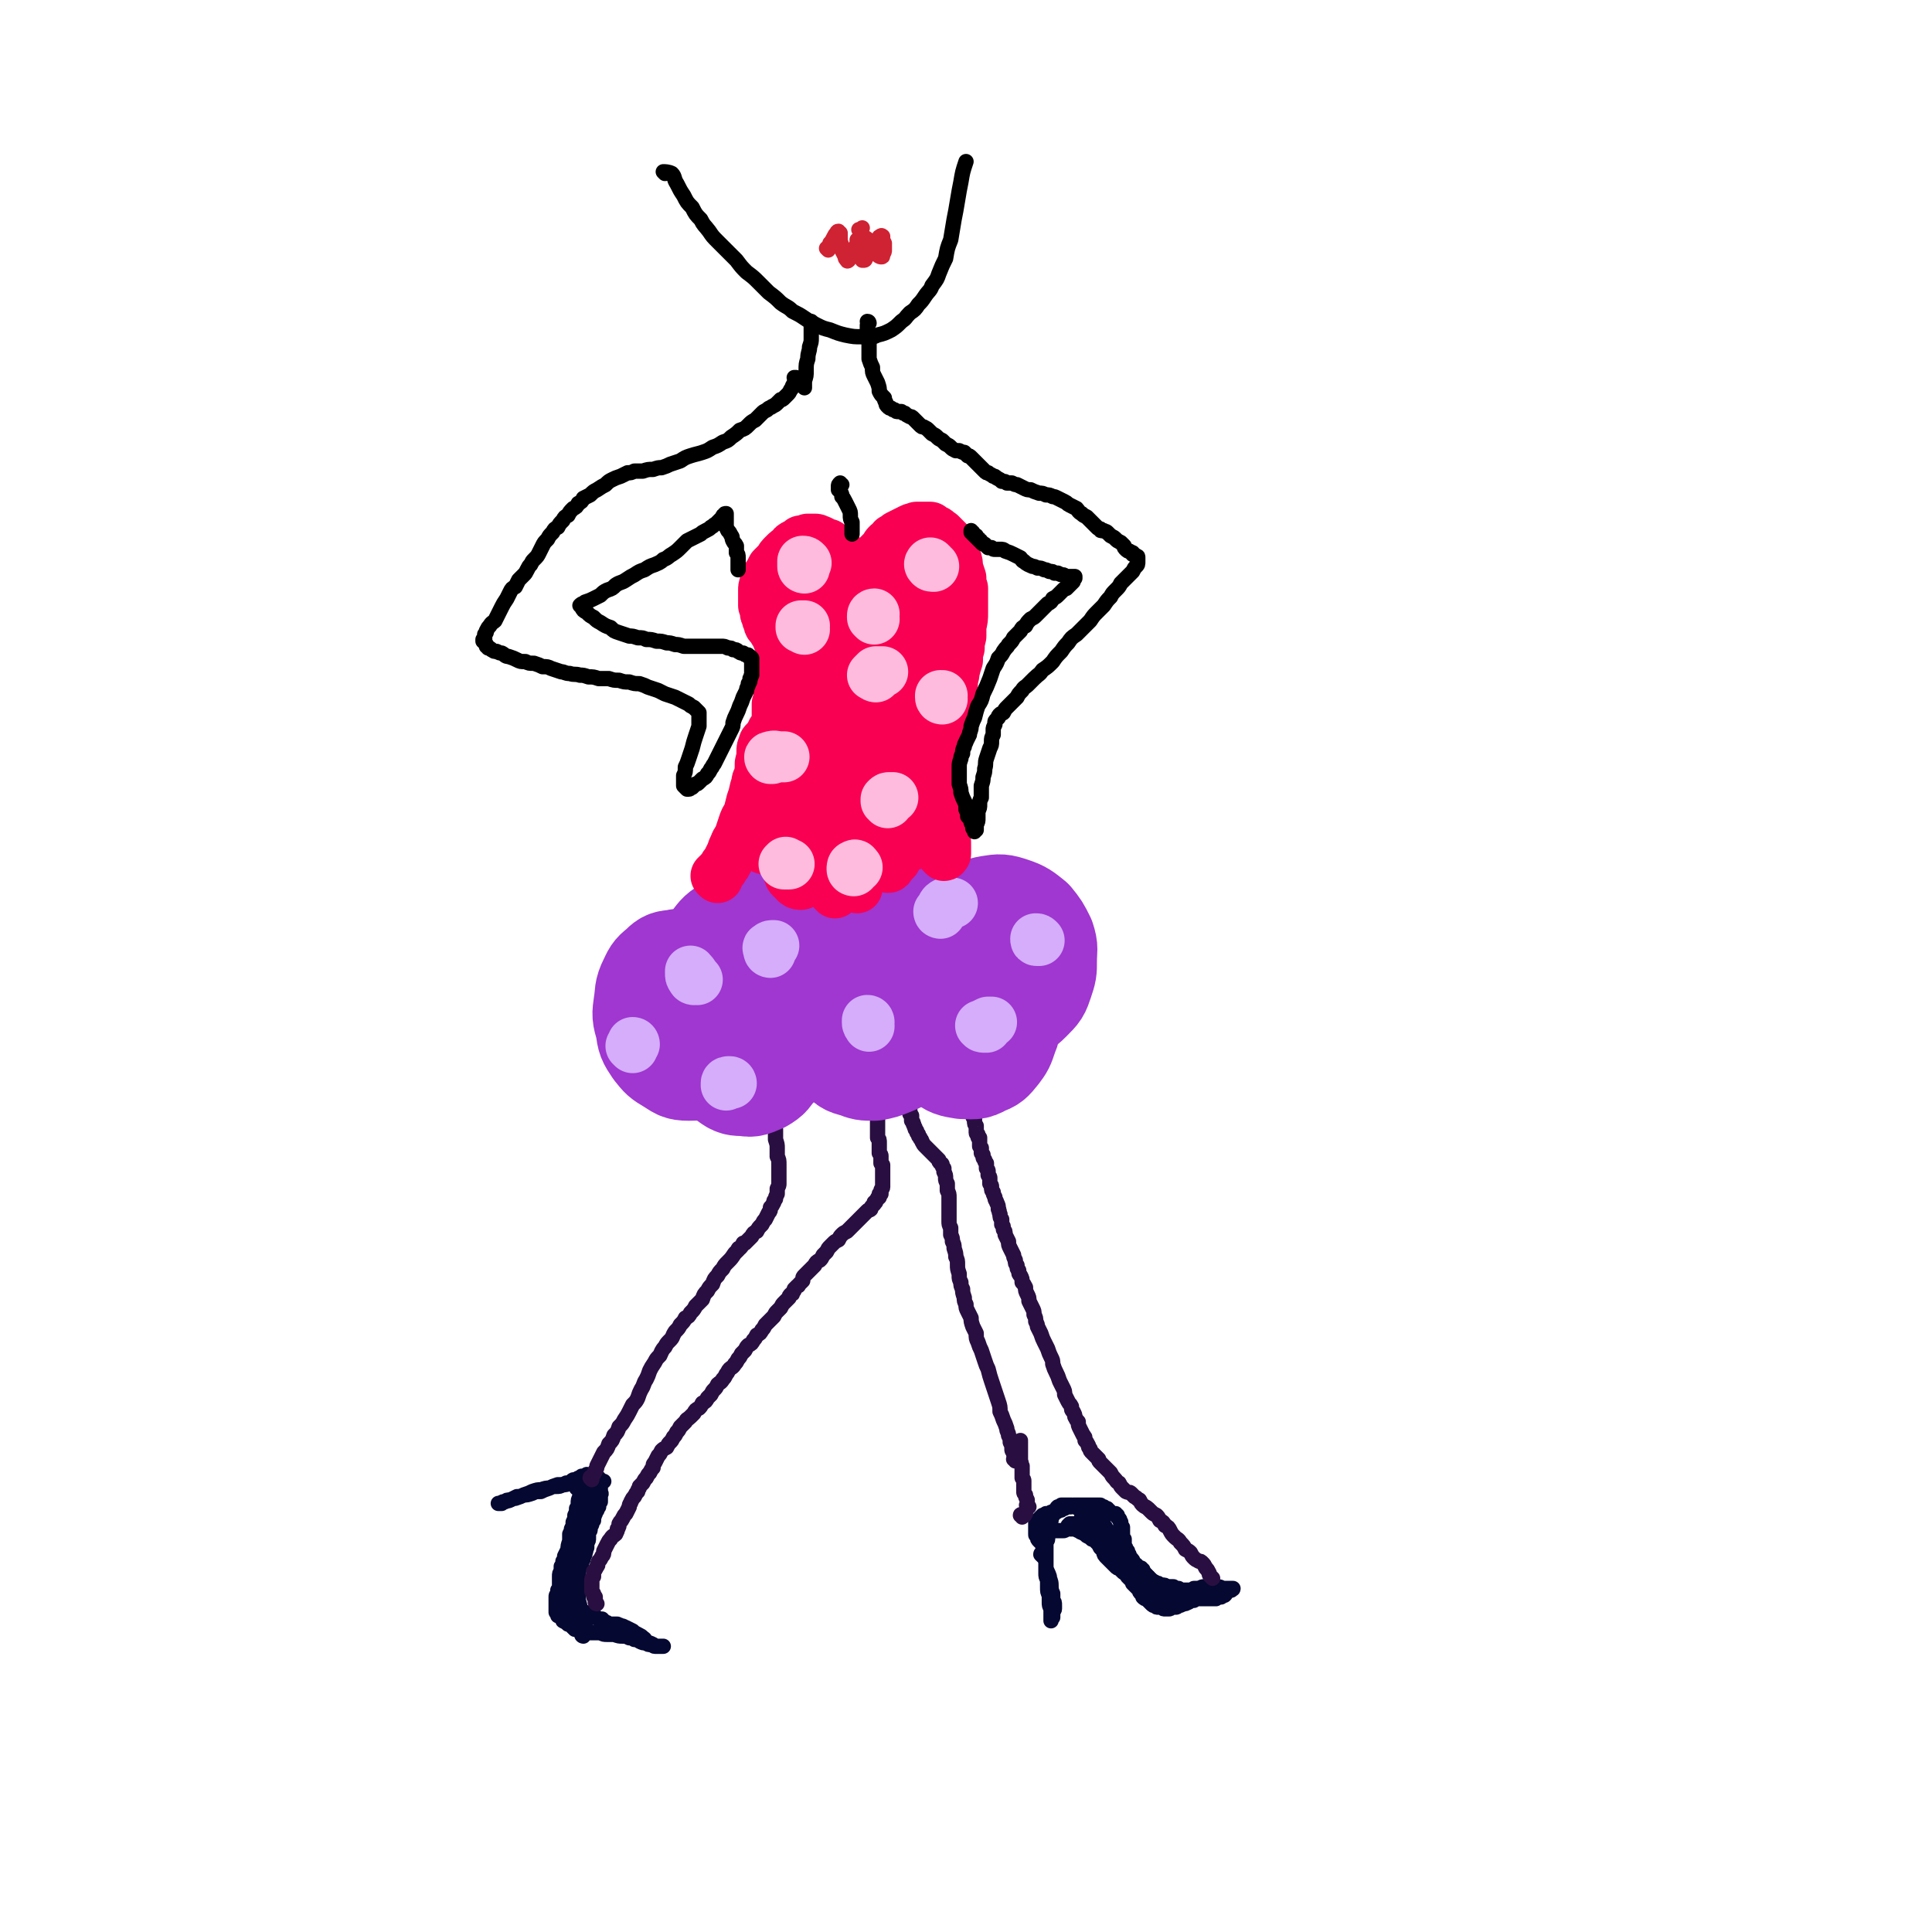 <svg viewBox='0 0 1136 1136' version='1.1' xmlns='http://www.w3.org/2000/svg' xmlns:xlink='http://www.w3.org/1999/xlink'><g fill='none' stroke='#050831' stroke-width='9' stroke-linecap='round' stroke-linejoin='round'><path d='M613,915c0,0 -1,-1 -1,-1 0,-1 1,-1 1,-1 0,0 0,0 0,-1 0,0 0,0 0,0 0,0 0,0 0,0 1,1 1,0 1,1 0,0 0,1 0,2 0,1 0,1 1,3 0,2 0,2 0,4 1,3 1,2 2,5 0,2 1,2 1,5 0,2 0,3 1,5 0,2 0,2 0,4 1,1 1,1 1,3 0,1 0,1 0,2 0,1 -1,1 -1,2 0,0 0,0 0,0 0,1 0,1 0,1 0,0 0,1 0,1 0,0 0,0 0,1 0,0 0,0 0,0 -1,1 -1,1 -1,1 0,1 0,1 0,1 0,0 0,0 0,0 0,0 0,0 0,-1 0,-1 0,-1 0,-2 0,-2 0,-2 0,-4 -1,-2 -1,-2 -1,-4 0,-2 0,-2 0,-4 -1,-2 -1,-2 -1,-5 0,-2 0,-2 0,-4 -1,-2 -1,-2 -1,-4 0,-2 0,-2 0,-5 0,-1 0,-1 0,-3 0,-2 0,-2 0,-4 0,-1 0,-1 0,-3 0,-1 0,-1 0,-3 0,-1 1,-1 1,-2 0,-1 0,-1 0,-2 0,-1 0,-1 1,-2 0,0 0,0 0,-1 0,0 0,0 1,0 0,0 0,0 0,0 1,0 1,0 1,0 1,0 1,0 2,0 0,0 0,0 1,0 0,0 0,0 1,0 1,0 1,0 2,0 1,0 1,0 2,-1 1,0 1,0 2,0 1,0 1,0 2,0 2,0 2,0 3,0 1,1 1,1 3,1 1,1 0,1 1,1 0,0 0,0 1,0 0,1 0,1 1,2 1,0 1,0 3,2 1,1 1,1 2,2 1,1 1,1 2,3 1,1 1,1 2,2 0,1 0,2 1,3 1,1 1,1 2,2 1,1 1,1 2,2 1,1 1,1 2,2 1,1 1,1 2,1 1,1 1,1 2,2 1,1 1,1 2,1 0,1 1,1 1,2 1,1 1,1 2,2 1,1 1,1 1,2 1,1 1,1 2,2 1,1 1,1 2,2 0,1 0,1 1,2 1,1 1,1 1,2 1,1 1,1 2,1 1,1 1,1 2,2 0,0 0,0 1,1 1,1 1,1 2,1 1,1 1,1 2,1 1,0 1,0 2,0 1,1 1,1 2,1 1,0 1,0 2,0 1,0 1,0 2,-1 1,0 1,0 2,0 1,0 1,0 2,-1 1,0 1,0 3,-1 1,0 1,0 3,-1 1,-1 1,-1 3,-1 1,-1 1,-1 2,-1 1,0 1,0 1,0 1,0 1,0 2,0 1,0 1,0 3,0 1,0 1,0 2,0 2,0 2,0 3,0 1,-1 1,-1 2,-1 1,0 1,0 1,0 1,-1 1,-1 2,-1 1,-1 1,-1 1,-2 1,0 1,0 2,-1 0,0 0,0 0,0 1,0 1,0 1,0 0,-1 0,-1 1,-1 0,0 0,0 0,0 0,1 -1,0 -1,0 0,0 1,0 1,0 0,0 -1,0 -1,0 0,0 0,0 -1,0 0,0 0,0 -1,0 -1,0 -1,0 -2,0 -1,0 0,0 -1,0 -2,-1 -2,-1 -3,-1 -1,0 -1,0 -2,0 -2,0 -2,0 -3,0 -2,0 -2,0 -3,0 -1,0 -1,0 -3,1 -1,0 -1,0 -3,0 -1,1 -1,1 -3,1 -1,0 -1,0 -3,0 -1,0 -1,0 -3,0 0,0 0,0 0,-1 -2,0 -2,0 -3,-1 -2,0 -2,0 -4,0 -1,-1 -1,-1 -3,-1 -1,0 -1,0 -2,-1 -1,0 -1,0 -2,0 0,-1 0,-1 -1,-1 -1,0 -1,0 -1,-1 -1,0 -1,0 -2,-1 0,0 0,0 0,-1 -1,0 -1,0 -1,-1 -1,-1 -1,-1 -1,-1 -1,-1 -1,-1 -1,-2 -1,0 -1,0 -1,-1 -1,0 -1,0 -2,-1 0,0 0,0 -1,-1 0,0 0,0 -1,0 0,-1 0,-1 -1,-2 0,-1 0,-1 -1,-1 0,-1 0,-1 -1,-2 0,-1 0,-1 -1,-2 0,0 0,0 0,-1 -1,-1 -1,-1 -1,-1 0,-1 0,-1 -1,-2 0,-1 0,-1 0,-2 0,-1 0,-1 0,-2 -1,0 -1,0 -1,-1 0,-1 0,-1 0,-2 0,-1 0,-1 0,-2 0,-1 0,-1 0,-2 -1,0 -1,0 -1,-1 0,-1 0,-1 0,-2 -1,-1 0,-1 -1,-2 0,0 0,0 -1,-1 0,-1 0,-1 0,-1 -1,0 -1,0 -1,-1 -1,0 -1,0 -1,0 -1,0 -1,0 -1,0 0,0 0,0 -1,0 0,-1 0,-1 -1,-1 0,0 0,0 0,-1 -1,0 -1,0 -1,-1 0,0 0,0 -1,0 0,0 0,0 -1,-1 0,0 0,0 0,0 -1,0 -1,0 -1,0 -1,0 -1,0 -1,-1 -1,0 -1,0 -1,0 -1,0 -1,0 -1,0 -1,0 -1,0 -2,0 0,0 0,0 -1,0 0,0 0,0 -1,0 0,0 0,0 -1,0 0,0 0,0 -1,0 -1,0 -1,0 -1,0 -1,0 -1,0 -2,0 -1,0 -1,0 -2,0 0,0 0,0 -1,0 -1,0 -1,0 -2,0 -1,1 -1,1 -2,1 -1,0 -1,0 -2,0 -1,1 -1,1 -2,1 -1,1 -1,1 -2,1 -1,0 -1,1 -2,1 -1,0 -1,0 -2,0 -1,0 -1,0 -2,1 -1,0 -1,0 -2,0 -1,1 -1,1 -2,1 -1,1 -1,1 -1,1 -1,1 -1,1 -1,1 -1,1 -1,1 -1,1 0,0 0,0 0,0 0,0 0,0 -1,1 0,0 0,0 0,0 0,1 0,1 0,1 0,0 0,0 0,1 0,0 0,0 0,1 0,1 0,1 0,2 0,1 0,1 0,2 0,1 0,1 1,1 0,2 0,2 1,3 0,0 0,0 1,1 0,0 0,0 0,0 1,0 1,0 1,0 1,-1 1,-1 2,-3 0,-1 0,-1 1,-3 1,-2 0,-2 1,-4 0,-1 0,-1 1,-3 0,-1 0,-1 1,-3 1,-1 1,-1 2,-3 0,-1 0,-1 1,-2 0,0 0,0 1,0 1,-1 1,-1 1,-1 1,0 1,0 1,0 1,0 1,0 2,0 1,0 1,0 2,0 0,0 0,0 1,0 1,1 1,1 2,1 1,0 1,0 2,1 1,0 1,0 2,0 1,1 1,1 2,2 1,0 1,0 1,1 1,1 1,1 2,1 1,1 1,1 2,2 2,1 2,1 3,2 1,1 1,1 1,1 1,0 1,0 1,1 1,1 1,1 2,1 0,1 1,1 1,2 0,0 0,0 0,1 0,0 0,0 1,0 0,0 0,0 0,0 -1,0 -1,0 -1,-1 0,0 0,0 -1,-1 -1,-1 -1,-1 -1,-2 -1,0 -1,0 -2,-1 -1,0 -1,0 -2,-1 -1,0 -1,0 -3,-1 -1,-1 -1,-1 -2,-1 -1,-1 -1,-1 -2,-1 -1,0 -1,0 -1,0 -1,0 -1,0 -1,0 1,1 1,1 1,2 1,2 1,2 3,3 1,1 1,1 2,2 1,1 1,1 2,2 1,1 1,0 2,1 1,1 1,1 2,1 1,1 1,1 2,1 1,1 1,1 1,1 1,0 1,1 1,1 0,0 0,0 0,1 0,0 0,0 -1,1 0,0 0,0 -1,0 -1,0 -1,0 -2,0 0,0 0,0 -1,-1 -1,0 -1,0 -2,0 -1,-1 -1,-1 -2,-2 -1,0 0,0 -1,0 -1,-1 -1,-1 -3,-2 -1,-1 -1,-1 -3,-2 -1,0 -1,-1 -2,-1 -2,-1 -2,-1 -3,-1 0,-1 0,-1 -1,-1 -1,0 -1,0 -1,0 -1,0 -1,0 -1,-1 0,0 0,0 0,0 1,-1 1,-1 1,-1 1,0 1,0 2,0 2,0 2,0 3,1 3,0 3,0 5,1 3,1 3,1 5,3 3,1 3,1 5,3 2,2 2,2 4,4 1,1 1,2 3,3 2,2 1,2 3,4 1,1 2,1 3,2 2,1 2,1 3,2 1,1 0,1 1,3 1,1 1,1 1,2 1,1 1,1 1,2 1,1 1,1 1,2 1,1 1,1 1,2 0,0 0,0 1,1 0,1 0,1 1,1 0,1 0,1 1,1 0,0 0,0 1,1 0,0 0,0 1,0 1,0 1,0 1,1 1,0 1,0 2,0 0,0 0,0 1,1 0,0 0,0 1,0 0,0 0,0 1,0 0,0 0,0 0,0 1,0 1,0 2,0 1,0 1,0 1,0 1,0 1,0 2,0 0,0 0,0 1,0 0,0 0,0 0,0 0,0 0,0 1,0 0,0 0,0 0,0 0,0 0,0 0,0 0,-1 0,-1 0,-1 0,0 0,0 0,0 0,-1 -1,-1 -1,-1 0,0 0,0 0,0 -1,0 -1,0 -1,0 0,0 0,0 0,0 '/><path d='M682,938c-1,0 -1,-1 -1,-1 0,0 0,1 1,1 1,1 1,1 3,1 1,1 1,1 2,1 1,1 1,1 2,1 1,0 1,0 1,0 1,0 1,0 1,0 0,0 1,0 1,0 0,0 0,0 0,-1 0,0 0,0 0,-1 0,0 -1,0 -1,-1 -1,0 -1,0 -1,0 -1,-1 -1,-1 -2,-1 -1,-1 -1,-1 -3,-2 -1,0 -1,0 -3,-1 -1,-2 -1,-2 -3,-3 -1,-1 -1,-1 -3,-3 -1,-1 -1,-1 -2,-2 -1,-1 -1,-1 -2,-1 -1,-1 -1,-1 -2,-1 -1,-1 -1,-1 -1,-1 -1,0 -1,0 -2,0 '/><path d='M340,876c0,-1 -1,-1 -1,-1 0,-1 0,-1 0,-1 0,-1 0,-2 -1,-2 0,-1 -1,0 -2,0 -1,0 -1,0 -2,0 -1,1 -1,1 -3,1 -2,1 -2,1 -4,1 -2,0 -2,0 -4,1 -2,0 -2,0 -5,1 -2,0 -2,0 -5,1 -2,1 -2,1 -5,2 -2,1 -2,1 -4,1 -2,1 -2,1 -4,2 -2,1 -2,0 -3,1 -1,0 -1,0 -2,1 -1,0 -1,0 -1,0 0,0 0,0 -1,0 0,0 0,0 0,0 1,0 1,0 1,0 2,-1 1,-1 3,-1 1,-1 1,-1 3,-1 2,-1 2,-1 3,-1 3,-1 3,-1 5,-2 2,0 2,0 5,-1 2,-1 2,-1 5,-1 2,-1 2,-1 5,-2 2,-1 2,-1 5,-2 0,0 0,0 1,0 2,0 2,0 4,-1 2,0 2,0 3,-1 1,-1 1,-1 3,-1 1,-1 1,-1 2,-1 0,0 0,0 1,-1 0,0 0,0 1,0 0,0 0,0 1,0 0,0 0,0 0,1 0,0 0,0 0,0 0,1 0,1 0,1 0,1 0,1 -1,2 0,1 0,1 0,3 0,1 0,1 0,3 0,2 0,2 -1,4 0,1 0,1 0,3 0,2 0,2 -1,4 0,2 0,2 0,3 0,2 0,2 -1,3 0,2 0,2 -1,3 0,2 0,2 0,3 -1,1 -1,1 -1,3 -1,1 -1,1 -1,3 0,2 0,2 -1,3 0,2 0,2 0,4 -1,1 -1,1 -1,3 -1,1 -1,1 -1,3 -1,1 -1,1 -1,3 -1,1 -1,1 -2,3 0,1 0,1 -1,3 0,1 0,1 0,2 -1,1 -1,1 -1,2 0,1 0,1 -1,2 0,1 0,1 0,2 -1,1 -1,1 -1,2 0,1 0,1 0,3 0,1 0,1 0,2 0,1 0,1 0,2 0,1 0,1 0,2 1,1 1,1 1,2 1,0 1,0 2,1 1,1 1,1 1,2 2,1 2,1 3,2 1,0 1,0 2,1 1,1 1,1 2,2 1,0 1,0 3,1 1,0 1,0 2,1 2,0 2,0 3,0 2,0 2,0 4,0 1,0 1,0 3,0 2,1 2,1 4,1 2,0 2,0 4,0 3,1 3,1 5,1 2,0 2,0 4,1 2,0 2,0 3,1 2,0 2,0 3,1 2,1 2,1 4,1 1,1 1,1 3,1 1,0 1,1 2,1 1,0 1,0 2,0 1,0 1,0 2,0 0,0 0,0 1,0 0,0 0,0 0,0 0,0 0,0 0,0 -1,0 -1,0 -1,0 -1,0 -1,0 -1,0 -1,0 -1,0 -2,0 -1,0 -1,0 -2,-1 -2,-1 -2,-1 -3,-1 -1,-1 -1,-1 -2,-2 0,-1 -1,0 -1,-1 -1,-1 -1,-1 -3,-2 -2,-1 -2,-1 -3,-2 -2,-1 -2,-1 -4,-2 -1,0 -1,-1 -3,-1 -1,-1 -1,0 -2,-1 -2,0 -2,0 -3,0 -1,0 -1,0 -2,0 -1,-1 -1,-1 -2,-1 0,0 0,0 -1,-1 -1,0 -1,0 -1,-1 -1,0 -1,0 -2,0 -1,-1 -1,-1 -2,-1 -1,0 -1,0 -2,-1 -1,0 -1,0 -1,-1 -1,0 -1,0 -2,0 -1,-1 -1,-1 -1,-1 -1,0 -1,0 -2,-1 0,0 0,0 -1,0 0,0 0,-1 -1,-1 0,0 0,0 -1,-1 -1,0 -1,0 -1,-1 -1,0 -1,0 -1,-1 -1,0 -1,0 -1,-1 0,-1 0,-1 -1,-2 0,0 0,0 0,-1 0,-1 0,-1 0,-1 0,-1 0,-1 0,-2 0,-1 0,-1 0,-1 1,-1 1,-1 1,-2 1,-1 1,-1 1,-2 0,0 0,0 0,-1 1,0 1,0 1,-1 0,-1 0,-1 1,-3 0,-1 1,-1 1,-2 1,-2 1,-2 1,-3 1,-1 1,-1 1,-3 1,-1 1,-1 1,-2 1,-2 1,-2 1,-3 1,-2 0,-2 1,-3 0,-2 0,-2 0,-3 1,-1 1,-1 1,-3 0,-1 0,-1 0,-3 1,-1 1,-1 1,-2 0,-2 1,-2 1,-3 0,-1 0,-1 1,-2 0,-1 0,-1 0,-2 1,-1 0,-1 1,-2 0,-1 0,-1 1,-2 0,-1 0,-1 1,-2 0,-1 0,-1 0,-2 1,-1 1,-1 1,-1 0,-1 0,-1 0,-2 0,-1 0,-1 0,-2 1,-1 0,-1 0,-2 0,0 0,0 0,-1 0,-1 0,-1 0,-2 0,-1 0,-1 0,-2 0,-1 0,-1 0,-1 0,-1 0,-1 0,-1 -1,0 -1,0 -1,-1 0,0 0,0 -1,0 0,0 0,0 0,0 -1,0 -1,0 -1,0 -1,0 -1,0 -1,0 -1,0 -1,0 -2,0 0,-1 0,-1 -1,-1 0,0 0,0 0,0 -1,-1 -1,-1 -1,-1 0,0 0,1 0,1 -1,0 -1,0 -1,1 0,0 0,0 0,0 0,1 0,0 -1,1 0,1 0,1 -1,1 0,1 0,1 0,1 -1,1 -1,1 -1,2 0,1 0,1 0,3 0,1 0,1 0,3 -1,2 -1,2 -1,4 0,2 0,2 -1,3 0,2 0,2 -1,4 0,2 0,2 -1,4 0,2 0,2 -1,4 0,1 0,1 -1,3 0,2 0,2 0,4 -1,3 -1,3 -1,5 -1,2 -1,2 -2,4 0,2 0,2 -1,3 0,2 0,2 -1,3 0,1 0,1 0,3 -1,1 -1,1 -1,3 0,1 0,1 0,3 0,2 0,2 0,3 0,2 0,2 0,3 0,2 0,2 1,3 0,1 0,1 0,3 0,1 0,1 1,2 0,1 0,1 1,2 1,1 0,1 1,1 1,1 1,1 2,2 1,0 1,0 2,1 1,0 1,0 2,1 1,0 1,0 2,0 1,1 1,1 2,1 0,1 0,1 1,2 0,0 0,0 0,1 0,0 0,0 0,1 0,1 0,1 0,2 0,1 0,1 0,2 0,1 -1,2 -1,2 0,0 -1,0 -1,-1 0,-2 0,-2 0,-4 0,-2 0,-2 0,-5 -1,-3 -1,-3 -1,-5 0,-3 0,-3 -1,-6 0,-2 0,-2 0,-5 0,-3 0,-3 0,-6 0,-3 0,-3 0,-6 0,-3 0,-3 0,-6 1,-3 1,-3 1,-6 1,-3 1,-3 1,-6 0,-3 0,-3 1,-5 0,-3 0,-3 1,-5 1,-3 1,-3 1,-5 1,-2 1,-2 2,-4 0,-3 1,-2 1,-5 1,-1 1,-1 2,-3 0,-2 0,-2 0,-3 1,-1 1,-1 1,-2 0,-1 0,-1 0,-1 0,-1 0,-1 1,-1 0,-1 0,-1 0,-1 0,0 0,0 0,0 1,0 1,0 1,0 1,0 1,0 2,0 '/></g>
<g fill='none' stroke='#290F41' stroke-width='9' stroke-linecap='round' stroke-linejoin='round'><path d='M351,943c0,0 -1,0 -1,-1 0,0 1,1 1,1 0,0 -1,-1 -1,-1 0,0 0,-1 0,-1 0,-1 0,-1 0,-1 0,0 0,0 0,-1 -1,0 -1,0 -1,-1 0,-1 0,-1 0,-1 -1,-1 -1,-1 -1,-2 0,-1 0,-1 0,-3 0,-1 0,-1 0,-2 0,-2 0,-2 1,-3 0,-1 0,-1 0,-3 1,-1 1,-1 2,-3 1,-1 0,-1 1,-3 1,-1 1,-1 2,-3 1,-1 1,-1 1,-3 1,-2 1,-2 2,-4 1,-2 1,-2 2,-3 1,-2 2,-2 3,-3 1,-2 1,-2 1,-3 1,-1 1,-2 1,-3 1,-2 1,-1 2,-3 1,-2 1,-2 2,-3 1,-2 1,-2 2,-4 0,-2 1,-2 1,-3 1,-2 1,-2 2,-3 1,-2 1,-2 2,-3 0,-2 1,-1 1,-3 1,-1 1,-1 2,-2 1,-2 1,-2 2,-3 1,-2 1,-2 2,-3 1,-2 1,-2 2,-3 0,-2 0,-2 1,-3 1,-2 1,-2 2,-4 1,-1 1,-1 2,-3 1,-1 1,-1 3,-2 1,-2 1,-2 2,-3 1,-1 1,-1 2,-3 1,-1 1,-1 2,-3 1,-1 1,-1 2,-3 1,-1 1,-1 3,-3 0,0 0,0 0,0 1,-2 1,-1 3,-3 1,-1 1,-1 2,-2 1,-2 1,-2 3,-3 1,-1 1,-1 2,-3 2,-1 2,-1 3,-3 1,-1 1,-1 2,-2 1,-2 1,-2 2,-3 1,-1 1,-1 2,-3 1,-1 2,-1 3,-3 1,-1 1,-1 2,-3 1,-1 1,-2 2,-3 1,-1 2,-1 3,-3 1,-1 1,-1 2,-3 1,-1 1,-1 2,-3 1,-1 1,-1 2,-2 1,-2 1,-2 2,-3 2,-1 2,-1 3,-3 1,-1 1,-1 2,-3 2,-1 2,-1 3,-3 1,-1 1,-1 2,-3 1,-1 1,-1 3,-3 1,-1 1,-1 2,-2 1,-2 1,-2 2,-3 1,-1 1,-1 2,-2 1,-2 1,-2 2,-3 1,-1 1,-1 2,-2 0,0 0,0 1,-1 0,-1 0,-1 1,-2 1,0 1,0 1,-1 1,-1 1,-1 1,-2 1,-1 1,-1 2,-2 1,0 0,0 1,-1 0,0 0,0 0,0 1,-1 1,-1 2,-2 0,-2 0,-2 1,-3 1,-1 1,-1 2,-2 1,-1 1,-1 2,-2 1,-1 1,-1 2,-2 1,-2 1,-2 3,-3 1,-1 1,-1 2,-3 1,-1 1,-1 2,-2 1,-2 1,-2 2,-3 1,-1 1,-1 2,-2 1,-1 1,-1 3,-2 1,-2 1,-2 2,-3 1,-1 1,-1 3,-2 1,-1 1,-1 2,-2 1,-1 1,-1 2,-2 1,-1 1,-1 2,-2 0,0 0,0 1,-1 0,0 0,0 1,-1 0,0 0,0 1,-1 0,0 0,0 1,-1 1,-1 1,-1 2,-2 1,-1 1,0 2,-1 0,-1 0,-1 1,-2 0,0 0,0 1,-1 0,-1 0,-1 0,-1 1,0 1,0 1,-1 0,0 0,0 1,-1 0,0 0,0 0,0 0,-1 0,-1 1,-1 0,0 0,0 0,-1 0,0 0,0 0,-1 0,0 1,0 1,0 0,-1 0,-1 0,-2 0,-1 1,-1 1,-2 0,0 0,0 0,-1 0,-1 0,-1 0,-1 0,-1 0,-1 0,-2 0,-1 0,-1 0,-1 0,-1 0,-1 0,-2 0,-1 0,-1 0,-2 0,-1 0,-1 0,-2 0,-1 0,-1 0,-2 0,0 0,0 -1,-1 0,-1 0,-1 0,-2 0,-1 0,-1 0,-2 0,-1 0,-1 -1,-2 0,-1 0,-1 0,-3 0,-1 0,-1 0,-3 0,-2 0,-2 -1,-3 0,-2 0,-2 0,-4 0,-2 0,-2 0,-4 0,-2 0,-2 0,-4 0,-2 -1,-2 -1,-5 0,-2 0,-2 0,-4 0,-2 -1,-2 -1,-4 0,-2 0,-2 0,-4 -1,-3 0,-3 -1,-5 0,-2 0,-2 -1,-5 0,-2 0,-2 0,-5 -1,-2 -1,-2 -1,-4 0,-3 0,-3 0,-5 1,-3 1,-3 1,-5 0,-3 0,-3 0,-5 1,-1 1,-1 1,-3 0,-1 0,-1 1,-2 '/><path d='M348,870c0,0 -1,-1 -1,-1 0,-1 1,0 1,-1 1,-1 1,-1 2,-3 0,-1 1,-1 1,-3 1,-2 1,-2 2,-4 1,-2 1,-2 2,-4 2,-2 2,-2 3,-5 2,-2 2,-2 3,-5 2,-2 2,-2 3,-5 2,-2 2,-2 3,-4 2,-3 2,-3 3,-5 1,-2 1,-2 2,-4 2,-2 2,-2 3,-4 1,-3 1,-3 2,-5 2,-3 1,-3 3,-6 1,-2 1,-2 2,-5 1,-2 1,-2 3,-5 1,-2 1,-2 3,-4 1,-2 1,-3 3,-5 1,-2 1,-2 3,-4 2,-2 1,-2 3,-5 2,-2 2,-2 3,-4 2,-2 2,-2 3,-4 2,-1 2,-1 3,-3 2,-2 2,-2 3,-4 2,-2 2,-2 4,-4 1,-3 1,-3 3,-5 1,-2 1,-2 3,-4 1,-3 1,-3 3,-5 1,-2 1,-2 3,-4 1,-2 1,-2 3,-4 2,-2 2,-2 4,-5 1,-1 1,-1 2,-2 0,-1 0,-1 1,-1 1,-1 1,-1 2,-3 1,0 1,0 1,0 2,-2 2,-2 4,-4 1,-2 1,-2 3,-3 1,-2 1,-2 3,-4 1,-2 1,-2 2,-3 1,-2 1,-2 2,-4 1,-1 1,-1 1,-3 1,-1 1,-1 2,-3 0,-1 0,-1 1,-2 0,-1 0,-1 1,-3 0,-1 0,-1 0,-3 1,-2 1,-2 1,-3 0,-2 0,-2 0,-4 0,-2 0,-2 0,-4 0,-2 0,-2 0,-3 0,-3 0,-3 -1,-5 0,-2 0,-2 0,-5 0,-2 0,-2 -1,-5 0,-3 0,-3 0,-6 -1,-3 -1,-3 -1,-6 0,-3 0,-3 -1,-6 0,-2 0,-2 -1,-5 0,-3 0,-3 0,-5 -1,-3 -1,-3 -1,-5 0,-3 0,-3 0,-5 0,-3 0,-3 1,-5 0,-3 0,-3 0,-5 1,-3 1,-3 1,-6 1,-3 0,-3 1,-6 1,-3 1,-3 1,-7 1,-3 1,-3 1,-7 0,-3 1,-3 1,-6 1,-4 1,-4 1,-8 1,-2 1,-2 1,-4 0,0 0,0 1,-1 0,-3 0,-3 1,-5 1,-2 1,-2 2,-5 1,-2 1,-2 2,-4 0,-1 0,-1 1,-2 '/><path d='M601,892c0,-1 -1,-1 -1,-1 0,-1 1,0 2,0 1,0 0,0 1,-1 '/><path d='M605,886c-1,0 -1,0 -1,-1 -1,0 0,0 0,0 0,0 0,0 0,-1 0,0 0,0 0,0 0,-1 0,-1 0,-1 0,-1 0,-1 0,-1 -1,-2 -1,-2 -1,-3 -1,-1 -1,-1 -1,-2 0,-1 0,-1 0,-3 0,-1 0,-1 0,-3 0,-1 0,-1 -1,-2 0,-2 0,-2 0,-3 0,-2 0,-2 0,-4 -1,-1 0,-1 -1,-3 0,-2 0,-2 0,-4 0,-1 0,-1 0,-3 0,0 0,0 0,-1 0,-1 0,-1 0,-1 0,-1 0,-1 0,-1 0,-1 0,-1 0,-2 '/><path d='M713,928c0,0 -1,-1 -1,-1 0,0 0,0 0,0 -1,-1 -1,-1 -1,-2 -1,-2 -1,-2 -2,-3 -1,-2 -1,-2 -2,-3 -1,-1 -1,-1 -2,-1 -2,-1 -2,-1 -3,-2 -1,-1 -1,-1 -2,-3 -1,-1 -1,-1 -3,-2 -1,-2 -1,-2 -3,-4 -1,-2 -2,-2 -3,-3 -2,-2 -2,-2 -3,-4 -1,-2 -1,-2 -3,-3 -1,-2 -1,-2 -3,-3 -1,-2 -1,-2 -2,-3 -2,-1 -2,-1 -3,-2 -1,-1 -1,-1 -2,-2 -1,-1 -2,-1 -3,-2 -1,-1 -1,-1 -2,-3 -2,-1 -1,-1 -3,-2 -1,-1 -1,-1 -2,-2 -1,-1 -1,0 -3,-1 -1,-1 -1,-1 -2,-2 -1,-1 -1,-1 -2,-3 -2,-1 -1,-1 -3,-3 -1,-1 -1,-1 -2,-3 -1,-1 -1,-1 -2,-2 -1,-1 -1,-1 -2,-2 -1,-1 -1,-1 -2,-2 -1,-1 -1,-1 -1,-2 -1,-1 -1,-1 -2,-2 -1,-1 -1,-1 -2,-2 -1,-1 -1,-1 -1,-2 -1,-1 -1,-1 -1,-2 -1,-2 -1,-2 -2,-3 0,-2 0,-2 -1,-3 -1,-2 -1,-2 -2,-4 -1,-2 -1,-2 -1,-4 -1,-1 -1,-1 -2,-3 0,-1 0,-1 -1,-3 -1,-1 -1,-1 -1,-3 -1,-2 -1,-1 -2,-3 -1,-2 -1,-2 -2,-4 0,-2 0,-2 -1,-4 -1,-2 -1,-2 -2,-4 -1,-3 -1,-3 -2,-5 -1,-2 -1,-2 -2,-5 0,-2 0,-2 -1,-4 -1,-2 -1,-2 -2,-5 -1,-2 -1,-2 -2,-4 -1,-2 -1,-2 -2,-5 -1,-2 -1,-2 -2,-4 0,-1 0,-1 -1,-3 0,-2 0,-2 -1,-4 0,-2 0,-2 -1,-4 -1,-2 -1,-2 -2,-4 0,-2 0,-2 -1,-4 -1,-2 -1,-2 -1,-4 -1,-2 -1,-2 -2,-3 0,-2 0,-2 -1,-4 -1,-1 -1,-1 -1,-3 -1,-1 -1,-1 -1,-3 -1,-1 -1,-1 -1,-3 -1,-2 -1,-2 -1,-3 -1,-2 -1,-2 -2,-4 -1,-2 -1,-2 -1,-4 -1,-2 -1,-2 -2,-4 0,-2 0,-2 -1,-3 0,-2 0,-2 -1,-3 0,-1 0,-1 0,-3 -1,-1 -1,-1 -1,-3 -1,-2 0,-2 -1,-3 0,-2 0,-2 -1,-4 0,-1 -1,-1 -1,-3 -1,-2 -1,-2 -1,-3 -1,-1 -1,-1 -1,-3 0,-1 0,-1 -1,-2 0,-2 0,-2 0,-3 0,-1 0,-1 -1,-2 0,-1 0,-1 0,-2 0,-1 0,-1 -1,-2 0,-1 0,-1 0,-3 -1,-1 -1,-1 -1,-2 -1,-1 -1,-1 -1,-2 0,0 0,0 0,-1 -1,-1 -1,-1 -1,-1 0,-1 0,-1 0,-2 0,0 0,0 0,-1 -1,-1 -1,-1 -1,-1 0,-1 0,-1 0,-1 0,0 0,0 0,0 0,-1 0,-1 0,-1 0,0 0,0 0,0 0,0 0,0 0,0 0,-1 0,-1 0,-1 0,0 0,0 0,0 0,-1 0,-1 0,-1 0,0 0,0 0,-1 0,0 0,0 0,0 -1,0 -1,0 -1,-1 0,0 0,0 0,0 0,-1 0,-1 0,-1 0,0 -1,0 -1,-1 0,0 0,0 0,0 0,-1 0,-1 0,-2 0,-1 0,-1 0,-2 -1,-1 -1,-1 -1,-3 0,0 0,0 0,-1 -1,-1 -1,-1 -1,-3 -1,-2 -1,-2 -1,-3 -1,-2 -1,-2 -1,-4 -1,-1 -1,-1 -2,-3 0,-2 0,-2 -1,-4 0,-2 0,-2 -1,-4 0,-2 0,-2 -1,-4 0,-3 0,-3 0,-5 -1,-3 -1,-3 -2,-5 -1,-3 -1,-3 -2,-5 0,-2 0,-2 -1,-4 0,-2 0,-2 -1,-4 0,-2 0,-2 0,-4 -1,-2 0,-2 -1,-3 0,-2 0,-2 -1,-4 0,-2 0,-2 0,-3 -1,-2 -1,-2 -1,-4 -1,-2 -1,-2 -1,-4 -1,-1 -1,-1 -1,-3 -1,-1 -1,-1 -1,-3 -1,-1 -1,-1 -1,-3 -1,-1 -1,-1 -1,-3 0,-1 0,-1 -1,-3 0,-1 0,-1 -1,-3 0,-1 0,-1 0,-2 -1,-1 -1,-1 -1,-3 -1,-1 -1,-1 -1,-2 -1,-2 -1,-2 -1,-3 0,-1 0,-1 -1,-3 0,-1 0,-1 -1,-2 0,0 0,0 0,-1 0,-1 0,-1 -1,-2 0,0 0,0 0,-1 0,0 0,0 0,-1 0,0 0,0 0,0 '/><path d='M597,859c0,-1 -1,-1 -1,-1 1,0 1,0 2,1 0,0 0,-1 0,-1 0,-1 0,-1 0,-1 -1,-1 -1,-1 -1,-1 0,-1 0,-1 -1,-1 0,0 0,0 0,-1 -1,-1 -1,-1 -1,-2 0,-2 0,-2 -1,-4 0,-2 0,-2 -1,-4 0,-2 -1,-2 -1,-4 -1,-3 -1,-3 -2,-5 -1,-3 -1,-3 -2,-5 0,-3 0,-3 -1,-6 -1,-3 -1,-3 -2,-6 -1,-3 -1,-3 -2,-6 -1,-3 -1,-3 -2,-7 -1,-2 -1,-2 -2,-5 -1,-3 -1,-3 -2,-6 -1,-2 -1,-2 -2,-5 -1,-2 -1,-2 -1,-5 -1,-2 -1,-2 -2,-4 -1,-3 -1,-3 -1,-5 -1,-2 -1,-2 -2,-4 -1,-2 -1,-2 -1,-4 -1,-2 -1,-2 -1,-4 -1,-3 -1,-3 -1,-5 -1,-2 -1,-2 -1,-4 -1,-2 -1,-2 -1,-4 0,-1 0,-1 0,-1 -1,-3 -1,-3 -1,-5 0,-3 0,-3 -1,-5 0,-2 0,-2 -1,-5 0,-2 0,-2 -1,-4 0,-2 0,-2 -1,-4 0,-2 0,-2 0,-4 -1,-2 -1,-2 -1,-4 0,-2 0,-2 0,-5 0,-2 0,-2 0,-4 0,-3 0,-3 0,-5 0,-2 0,-2 -1,-4 0,-2 0,-2 0,-4 -1,-2 -1,-2 -1,-3 0,-2 0,-2 -1,-4 0,-1 0,-1 0,-2 -1,-1 -1,-1 -1,-2 0,-1 -1,-1 -1,-1 -1,-1 -1,-1 -1,-2 -1,-1 -1,-1 -2,-2 -1,-1 -1,-1 -2,-2 -1,-1 -1,-1 -2,-2 -1,-1 -1,-1 -2,-2 -1,-1 -1,-1 -2,-3 0,-1 -1,-1 -1,-2 -1,-1 -1,-1 -1,-2 -1,-1 -1,-1 -1,-2 -1,-1 -1,-1 -1,-2 -1,-1 0,-1 -1,-2 0,-1 0,-1 -1,-2 0,-2 0,-1 0,-3 -1,0 0,0 -1,-1 0,-1 0,-1 0,-2 -1,0 -1,0 -1,-1 0,0 0,0 0,0 0,-1 0,-1 -1,-2 0,-1 0,-1 -1,-2 0,-1 0,-1 -1,-2 0,-1 0,-1 -1,-2 0,-1 0,-1 -1,-1 0,-1 0,-1 0,-2 -1,0 -1,0 -1,-1 0,0 0,0 0,0 0,-1 0,-1 0,-1 -1,1 -1,1 -1,1 '/></g>
<g fill='none' stroke='#9F37D0' stroke-width='60' stroke-linecap='round' stroke-linejoin='round'><path d='M448,591c0,0 -1,-1 -1,-1 -1,-2 -1,-3 -2,-3 -1,0 -2,1 -1,2 0,3 0,3 2,6 4,4 4,5 8,7 7,4 8,5 15,6 4,1 5,2 8,0 4,-3 4,-4 6,-8 1,-3 1,-4 0,-7 -2,-5 -2,-5 -5,-8 -3,-4 -4,-4 -8,-6 -4,-2 -4,-2 -8,-2 -4,-1 -4,-1 -7,-1 -3,1 -3,1 -5,3 -1,3 -1,3 -1,6 0,5 0,6 2,10 2,6 2,6 7,11 4,4 4,5 10,8 5,2 5,3 11,3 4,1 5,1 9,-1 3,-1 4,-2 5,-5 2,-2 2,-2 2,-5 0,-3 0,-3 -1,-6 -1,-1 -1,-1 -3,-2 -1,0 -2,0 -3,1 -1,2 -1,3 -1,5 0,4 0,5 2,8 1,5 1,6 5,9 3,4 4,5 9,6 5,2 5,2 11,2 5,-1 5,-1 10,-3 5,-2 5,-2 9,-6 3,-3 3,-3 5,-7 2,-3 2,-3 2,-7 1,-3 1,-3 0,-6 0,-1 -1,-2 -2,-2 -1,-1 -2,0 -2,1 0,2 0,3 1,5 2,6 2,6 6,11 4,5 5,5 11,8 5,4 6,4 12,5 6,0 7,1 12,-2 5,-2 5,-2 9,-7 3,-4 3,-4 5,-10 2,-5 2,-5 1,-10 0,-5 0,-6 -2,-10 -2,-5 -2,-5 -5,-8 -1,-3 -1,-3 -4,-5 -1,-1 -2,-1 -2,0 -1,1 -1,2 -1,4 1,4 1,4 3,7 3,3 3,4 7,5 4,2 5,2 9,1 4,-1 5,-2 8,-5 5,-5 5,-5 7,-11 2,-6 2,-6 2,-12 0,-7 1,-7 -1,-13 -3,-6 -3,-6 -7,-11 -5,-4 -6,-5 -12,-7 -6,-2 -7,-2 -13,-1 -6,1 -7,2 -12,5 -5,3 -6,3 -9,8 -3,5 -3,5 -4,11 -1,5 -1,6 0,11 0,3 1,3 3,6 1,2 2,2 4,2 2,-1 3,-1 5,-3 2,-3 2,-4 3,-7 2,-5 2,-5 1,-9 -1,-5 -1,-5 -4,-9 -4,-4 -5,-4 -11,-7 -5,-2 -6,-2 -12,-1 -6,1 -6,2 -11,4 -1,1 -1,1 -3,2 -3,4 -4,4 -7,9 -4,7 -4,8 -7,16 -2,7 -1,7 -1,13 0,4 0,5 1,8 0,1 1,1 2,1 1,0 2,-1 2,-3 1,-3 2,-3 1,-6 0,-4 -1,-4 -3,-8 -2,-4 -3,-4 -7,-7 -4,-4 -4,-4 -9,-6 -5,-2 -5,-2 -10,-2 -5,-1 -5,-1 -10,0 -4,1 -4,1 -8,4 -3,2 -3,2 -5,5 -1,3 -1,4 -2,7 0,2 0,3 1,4 1,2 2,2 4,2 2,-1 3,-1 5,-3 2,-3 2,-4 1,-7 0,-4 -1,-4 -3,-7 -3,-5 -3,-5 -7,-9 -4,-5 -4,-6 -10,-10 -5,-3 -5,-4 -11,-5 -6,-2 -6,-2 -12,-1 -5,1 -6,1 -10,5 -5,3 -5,4 -9,9 -4,6 -4,6 -6,12 -2,5 -3,5 -3,11 0,3 0,4 2,7 1,2 2,2 5,3 2,1 3,1 4,0 2,-1 2,-2 2,-4 1,-3 1,-3 -1,-6 -2,-4 -3,-5 -7,-8 -4,-3 -4,-3 -9,-5 -4,-1 -5,-1 -9,0 -4,0 -5,1 -8,4 -4,3 -4,4 -6,8 -3,6 -2,7 -3,13 -1,7 -1,7 1,14 1,7 1,7 5,13 4,5 4,5 9,8 5,3 5,4 11,4 5,0 5,0 10,-3 3,-2 3,-3 5,-7 2,-3 1,-4 2,-8 0,-5 1,-5 0,-9 -1,-3 -1,-3 -3,-5 -1,0 -2,0 -2,1 -1,2 -1,3 -1,5 0,6 -1,6 1,11 1,6 1,7 4,12 3,5 3,6 7,9 4,3 5,3 10,3 4,1 5,0 10,-2 5,-3 4,-3 8,-8 4,-3 3,-4 6,-8 2,-2 2,-2 4,-4 1,-1 2,-1 3,-2 1,0 2,0 3,0 1,1 1,2 1,3 '/></g>
<g fill='none' stroke='#D5ADFB' stroke-width='30' stroke-linecap='round' stroke-linejoin='round'><path d='M408,576c0,0 -1,0 -1,-1 -1,-1 -1,-1 -1,-3 0,0 0,-1 0,-1 2,2 2,3 4,5 '/><path d='M511,601c0,0 0,-1 -1,-1 0,0 0,1 0,1 0,1 0,1 1,2 0,1 0,0 0,0 '/><path d='M553,537c0,0 -1,0 -1,-1 0,0 0,0 1,-1 1,-2 1,-3 3,-4 2,-1 2,0 4,0 '/><path d='M580,604c0,0 -1,-1 -1,-1 0,0 1,1 0,1 -1,0 -2,0 -2,-1 -1,0 0,0 0,0 2,-1 2,-1 4,-2 1,0 1,0 2,0 '/><path d='M610,553c-1,0 -1,0 -1,-1 0,0 0,0 0,0 1,0 1,0 2,1 '/><path d='M453,560c0,0 -1,0 -1,-1 0,-1 -1,-2 0,-2 1,-1 1,-1 3,-1 0,0 0,0 0,0 '/><path d='M430,637c0,0 0,-1 -1,-1 -1,0 -2,0 -2,1 0,0 1,0 1,0 0,0 -1,0 -1,1 '/><path d='M372,616c0,0 -1,-1 -1,-1 0,0 1,0 1,0 0,0 -1,0 -1,0 1,-1 1,-2 1,-2 1,0 1,1 1,1 '/></g>
<g fill='none' stroke='#F90052' stroke-width='30' stroke-linecap='round' stroke-linejoin='round'><path d='M422,516c0,0 0,0 -1,-1 0,0 1,1 1,1 0,0 0,0 0,-1 0,0 0,0 0,-1 0,0 1,0 1,-1 1,-1 1,-1 1,-1 1,-1 1,-1 2,-3 1,-1 1,-1 2,-3 1,-2 1,-2 2,-4 1,-3 1,-3 2,-5 1,-3 2,-3 3,-6 1,-3 1,-3 2,-6 1,-3 1,-3 3,-6 1,-4 1,-4 2,-8 2,-5 1,-5 3,-10 0,-2 0,-2 1,-3 1,-5 1,-5 1,-9 1,-4 1,-4 1,-7 0,-2 0,-2 1,-4 0,-1 0,-1 1,-2 0,0 0,0 0,0 1,-1 1,-1 1,-1 1,0 1,0 1,0 0,-1 0,-1 1,-1 0,-1 0,-1 0,-2 1,0 1,0 1,-1 0,0 0,0 0,-1 0,0 0,0 1,0 0,0 0,0 0,-1 0,0 0,0 0,0 1,0 1,0 1,0 0,0 0,0 0,-1 0,0 0,0 0,0 0,0 0,0 0,0 0,-1 0,-1 0,-1 0,0 1,0 1,0 0,-1 0,-1 0,-1 0,0 0,0 0,-1 0,0 0,0 0,-1 0,0 0,0 0,-1 0,0 0,0 0,-1 0,-1 0,-1 0,-2 0,-1 0,-1 0,-3 0,-1 0,-1 0,-3 1,-1 0,-1 1,-3 0,-2 0,-2 0,-3 0,-2 0,-2 1,-4 0,-2 0,-2 0,-3 0,-1 0,-1 0,-1 0,-1 0,-1 0,-2 1,-1 1,-1 1,-2 0,-1 0,-1 0,-2 1,-1 1,-1 1,-2 0,-1 0,-1 0,-2 0,-1 0,-1 0,-2 0,-1 0,-1 0,-2 0,0 0,0 0,-1 0,0 0,0 0,-1 0,0 0,0 0,-1 -1,-1 -1,-1 -1,-2 0,0 0,0 -1,-1 0,-2 0,-2 -1,-3 -1,-2 -1,-2 -1,-3 -1,-2 -1,-2 -2,-3 -1,-2 -1,-2 -2,-3 -1,-1 -1,-1 -1,-3 -1,-1 -1,-1 -1,-3 -1,-1 -1,-1 -1,-3 0,-2 0,-2 -1,-3 0,-2 0,-2 0,-3 0,-2 0,-2 0,-3 0,-2 0,-2 0,-3 0,-2 0,-2 1,-3 0,-2 0,-2 0,-3 1,-2 1,-2 2,-3 1,-2 1,-2 2,-4 2,-2 2,-2 4,-4 1,-2 1,-2 3,-4 2,-2 2,-2 4,-3 1,-2 1,-2 3,-3 2,-1 2,-1 3,-2 2,0 2,0 4,-1 2,0 2,0 4,0 1,0 1,0 3,1 1,0 1,1 2,1 1,1 1,1 3,1 1,1 1,1 3,2 1,1 1,0 2,1 1,1 1,2 2,3 1,1 1,1 2,3 1,2 1,2 2,5 1,2 1,2 1,4 1,2 1,2 2,4 1,2 0,2 1,4 0,1 0,1 0,3 0,1 0,1 0,1 0,1 0,1 0,2 0,1 0,1 1,1 0,0 0,0 0,1 1,0 1,0 1,0 1,-1 1,-1 1,-1 0,-1 0,-1 1,-3 0,-1 0,-1 0,-3 1,-2 1,-2 2,-4 0,-2 0,-2 1,-4 1,-2 1,-2 2,-4 1,-2 1,-2 3,-4 1,-2 1,-2 2,-4 2,-2 2,-2 4,-4 1,-2 1,-2 2,-3 2,-1 2,-1 3,-3 2,-1 2,-1 3,-2 2,-1 2,-1 4,-2 2,-1 2,-1 4,-2 2,-1 2,0 3,-1 2,0 2,0 4,0 2,0 2,0 4,0 1,1 1,1 3,2 1,0 1,1 3,2 1,1 1,1 2,2 2,2 2,2 3,3 1,2 1,2 2,4 1,3 1,3 2,5 1,3 1,3 1,6 1,3 1,3 2,6 0,3 0,3 1,6 0,3 0,3 0,7 0,4 0,4 0,7 0,4 0,4 -1,8 0,3 0,3 0,6 -1,4 -1,4 -1,7 -1,3 -1,3 -1,7 -1,3 -1,3 -2,7 0,3 -1,3 -1,7 -1,3 -1,3 -2,6 -1,4 0,4 -1,7 -1,3 -1,3 -2,6 -1,3 -1,3 -2,7 0,3 0,3 -1,6 0,2 0,2 -1,5 0,3 0,3 0,6 -1,3 -1,3 -1,5 0,3 0,3 0,6 0,3 0,3 0,5 0,3 0,3 0,6 0,2 0,2 0,4 1,3 1,3 1,6 0,3 0,3 0,5 1,2 1,2 1,4 0,2 0,2 0,4 1,2 1,2 1,4 0,2 0,2 0,3 1,2 1,2 1,3 0,1 0,1 0,2 0,0 0,0 1,1 0,0 0,0 0,0 1,0 0,-1 1,-1 0,-2 0,-2 0,-4 0,-5 0,-5 -1,-9 0,-6 0,-6 -1,-13 -2,-9 -1,-9 -3,-17 -1,-10 -2,-9 -3,-19 -2,-10 -2,-10 -4,-19 -1,-10 -1,-10 -2,-20 -1,-8 -1,-8 -1,-15 0,-7 0,-7 0,-13 1,-6 1,-6 1,-12 1,-6 1,-6 1,-11 0,-4 1,-4 1,-8 0,-3 0,-3 0,-6 0,-2 0,-2 0,-4 0,-1 0,-1 0,-2 0,-1 0,-1 0,-1 0,0 0,0 0,0 -1,1 -1,1 -1,2 -1,2 -1,2 -2,4 -2,4 -2,4 -3,8 -2,6 -2,6 -3,12 -2,8 -1,8 -3,16 0,2 0,2 -1,4 -1,10 0,10 -1,20 -1,11 -1,11 -3,22 -1,11 -1,11 -2,23 -1,10 -1,10 -2,21 0,9 0,9 -1,19 0,6 0,6 0,12 -1,2 -1,2 -1,5 0,0 0,0 0,0 -1,-1 -1,-1 -1,-3 0,-4 0,-4 0,-7 0,-5 0,-5 0,-9 0,-6 0,-6 1,-13 0,-8 0,-8 0,-17 1,-10 1,-10 1,-20 0,-9 0,-9 0,-18 0,-6 0,-6 -1,-11 0,-2 0,-3 -1,-4 0,0 -1,1 -1,2 -2,5 -2,5 -2,9 -1,8 -1,9 -1,17 -1,9 0,9 -1,19 0,10 0,10 0,20 0,8 0,8 0,17 0,6 0,6 0,13 0,4 0,4 0,8 0,2 0,2 -1,4 0,2 0,2 -1,3 0,1 0,1 0,2 0,0 0,1 0,1 0,0 1,0 1,-1 1,-2 1,-2 1,-5 1,-5 1,-5 1,-11 0,-8 0,-8 0,-16 0,-13 0,-13 0,-25 0,-13 0,-13 1,-26 0,-11 0,-11 1,-22 0,-11 0,-11 1,-22 1,-5 1,-5 2,-10 1,-7 1,-7 2,-13 0,-3 0,-3 0,-6 1,0 1,0 1,-1 0,0 0,0 0,0 -1,1 -1,1 -1,2 -1,2 -1,2 -1,4 -1,3 -1,3 -2,6 -1,5 -1,4 -3,9 -2,7 -2,7 -4,15 -3,9 -3,9 -5,18 -2,9 -2,9 -4,18 -2,8 -2,8 -3,16 -1,5 -1,5 -3,10 -1,3 -1,4 -2,6 -1,1 -2,1 -2,1 -2,-2 -2,-3 -2,-5 -2,-6 -2,-6 -2,-12 -1,-8 -1,-8 -2,-16 0,-9 0,-9 -1,-19 -1,-10 0,-10 -2,-20 -1,-8 -1,-8 -3,-17 -1,-5 -1,-5 -2,-11 -1,-2 -1,-3 -2,-5 0,0 -1,-1 -1,0 -1,1 -1,2 -2,4 -1,4 -1,4 -2,9 -1,4 -1,4 -1,9 -1,6 -1,6 -2,12 0,5 0,5 0,11 0,5 0,5 0,10 0,3 0,3 0,6 0,1 0,2 0,1 1,0 1,-1 1,-3 0,-6 0,-6 1,-13 0,-6 0,-6 1,-12 0,-6 0,-6 1,-11 1,-4 1,-4 1,-8 1,-2 1,-1 1,-3 1,-2 0,-3 1,-5 1,-1 1,-2 1,-2 1,0 1,1 1,2 -1,5 -1,5 -2,9 -1,8 -1,8 -2,16 -1,12 -1,12 -2,23 -1,14 0,14 -2,27 -1,12 -1,12 -3,24 -3,11 -3,11 -7,20 -2,7 -3,7 -6,13 -2,4 -1,4 -4,7 0,1 -1,1 -2,1 -1,-1 -1,-2 -1,-4 0,-4 0,-5 0,-9 1,-8 1,-8 3,-15 2,-9 1,-9 4,-18 2,-8 3,-8 6,-16 3,-8 3,-7 6,-15 3,-7 3,-7 5,-14 2,-7 3,-7 4,-14 2,-7 2,-7 3,-14 0,-7 1,-7 0,-13 0,-6 0,-6 -2,-12 0,-3 -1,-3 -2,-7 0,-3 0,-3 -1,-5 0,-2 -1,-2 -1,-4 0,-1 0,-1 0,-2 0,-1 -1,-1 0,-3 0,-1 0,-1 1,-2 1,-1 1,-1 2,-1 2,-1 2,-1 3,-1 3,1 3,1 5,3 3,3 3,3 6,7 4,4 4,4 8,9 4,5 4,5 8,10 4,5 4,5 6,11 2,6 2,6 2,12 0,5 0,5 -1,10 -1,4 -1,4 -3,8 -2,4 -2,4 -4,9 -3,5 -3,5 -6,10 -3,6 -3,6 -6,11 -3,7 -3,7 -6,13 -3,7 -3,7 -5,13 -3,7 -3,7 -5,14 -2,6 -2,6 -4,13 -2,7 -2,7 -4,13 -1,5 -1,5 -3,10 -1,4 0,4 -2,8 0,1 0,2 0,2 -1,-1 -1,-2 -1,-3 1,-5 1,-5 1,-10 1,-7 1,-7 1,-13 1,-6 1,-6 1,-11 0,-5 1,-5 1,-9 0,-3 0,-3 0,-5 0,-1 -1,-2 -1,-2 -1,1 -1,1 -2,2 -1,3 -1,3 -2,6 -1,4 -1,4 -1,8 -1,6 -1,6 -1,11 0,6 0,6 0,11 1,6 2,6 3,11 1,1 0,1 1,2 1,3 1,3 3,5 1,1 2,1 3,1 1,0 1,-1 3,-2 0,0 0,0 1,-1 2,-5 2,-5 3,-10 2,-5 2,-5 4,-11 1,-4 1,-4 3,-8 1,-3 1,-3 2,-7 0,-1 0,-2 0,-3 1,0 1,1 1,1 0,3 0,3 -1,6 0,5 0,5 0,10 0,6 0,6 1,12 0,6 0,6 1,11 0,3 0,3 1,6 0,0 1,1 1,1 1,-2 1,-2 1,-4 1,-5 1,-5 2,-10 0,-5 0,-5 1,-11 0,-5 1,-5 2,-10 0,-4 0,-4 1,-8 0,-2 0,-3 1,-4 0,0 0,1 1,2 0,4 0,4 0,8 1,5 0,5 1,10 1,6 1,6 1,12 1,4 1,4 1,8 0,2 0,2 1,3 0,0 -1,1 0,1 0,-1 0,-1 0,-3 0,-3 0,-3 0,-6 1,-3 0,-4 1,-7 1,-3 1,-3 2,-6 1,-1 1,-2 2,-3 1,0 2,0 3,1 2,1 2,1 3,3 1,2 1,2 3,5 1,1 1,1 2,3 1,0 1,0 2,1 0,0 0,0 0,0 1,0 1,0 1,-1 0,0 0,0 0,-1 0,0 0,0 1,-1 0,0 0,0 1,0 1,-1 1,-1 1,-1 1,-1 1,-1 1,-2 1,-1 1,-1 2,-3 1,-1 0,-1 1,-3 1,-1 1,-2 2,-3 0,0 1,0 1,0 1,0 1,0 3,1 0,0 0,1 0,1 '/></g>
<g fill='none' stroke='#FFBBDD' stroke-width='30' stroke-linecap='round' stroke-linejoin='round'><path d='M454,446c-1,0 -1,0 -1,-1 -1,0 0,1 0,1 0,-1 0,-1 0,-1 3,-1 3,0 5,0 2,0 2,0 3,0 '/><path d='M522,472c0,-1 -1,-1 -1,-1 0,-1 0,-1 0,-1 1,-1 1,-1 2,-1 1,0 1,0 2,0 '/><path d='M463,508c0,0 -1,-1 -1,-1 0,0 0,0 0,1 -1,0 -1,0 -1,0 1,0 2,0 3,0 '/><path d='M515,398c0,0 -1,0 -1,-1 -1,0 -1,0 -1,0 1,-1 1,-1 2,-2 2,0 2,0 4,0 '/><path d='M554,411c-1,0 -1,-1 -1,-1 0,-1 0,-1 0,-1 1,0 1,0 1,0 '/><path d='M548,332c0,0 -1,-1 -1,-1 0,0 -1,1 0,1 0,1 1,1 2,1 '/><path d='M473,370c0,0 -1,-1 -1,-1 0,0 0,0 -1,0 0,-1 0,-1 0,-1 1,0 1,0 2,0 '/><path d='M473,334c0,0 -1,0 -1,-1 0,-1 0,-2 0,-3 1,0 1,0 2,1 '/><path d='M514,364c0,0 0,0 -1,-1 0,-1 0,-1 0,-1 0,-1 1,-1 1,-1 '/><path d='M502,512c0,0 -1,0 -1,-1 0,-1 0,-2 1,-2 1,-1 1,0 2,1 '/></g>
<g fill='none' stroke='#000000' stroke-width='9' stroke-linecap='round' stroke-linejoin='round'><path d='M478,190c0,0 -1,0 -1,-1 0,0 0,1 0,1 0,1 0,1 0,2 0,1 0,1 0,3 0,2 0,2 0,4 0,2 0,2 -1,5 0,3 -1,3 -1,7 -1,3 -1,3 -1,7 0,3 0,3 -1,6 0,2 0,2 0,4 '/><path d='M511,190c0,0 0,-1 -1,-1 0,0 1,1 1,1 0,0 -1,0 -1,1 0,1 0,1 0,3 0,3 0,3 1,5 0,3 0,3 0,6 0,3 0,3 0,6 1,3 1,3 2,5 0,3 0,3 1,5 1,2 1,2 2,4 1,3 1,3 1,5 1,2 1,2 3,4 0,1 0,1 1,3 0,1 0,1 1,2 1,1 1,1 2,1 1,1 1,1 2,1 1,1 1,1 2,1 1,0 1,0 2,0 1,1 1,1 2,1 1,1 1,1 3,2 1,0 1,0 2,1 1,1 1,1 2,2 1,1 1,1 2,2 1,1 1,1 2,1 2,1 2,1 3,2 1,1 1,1 2,2 2,1 2,1 3,2 1,1 1,1 3,2 1,1 1,1 2,2 2,1 2,1 3,2 1,1 1,1 3,2 1,0 1,0 2,0 2,1 2,1 3,1 1,1 1,1 2,2 1,0 1,0 2,1 1,1 1,1 2,2 1,1 1,1 2,2 1,1 1,1 2,2 1,1 1,1 2,2 1,1 1,1 2,1 1,1 2,1 3,2 1,0 1,0 2,1 2,1 2,1 3,2 2,0 2,0 3,1 2,0 2,0 3,0 2,1 2,1 3,1 2,1 2,1 4,2 2,1 2,1 4,1 2,1 2,1 5,2 2,0 2,0 4,1 2,0 2,0 4,1 1,0 1,0 3,1 2,1 2,1 4,2 2,1 1,1 3,2 2,1 2,1 4,2 1,1 1,2 3,3 1,1 1,1 3,2 1,1 1,1 2,2 1,1 1,1 2,2 1,1 1,1 2,2 1,1 1,1 2,1 0,1 0,1 1,1 1,0 1,0 1,0 1,1 1,0 2,1 1,1 1,1 2,2 2,1 2,1 3,2 1,1 1,1 3,2 1,1 1,1 2,2 0,1 0,1 1,2 1,1 1,1 2,1 1,1 1,0 1,1 0,0 0,0 1,0 0,0 0,0 0,1 0,0 0,0 0,0 0,0 0,0 0,0 1,0 1,0 1,0 0,0 0,0 1,1 0,0 0,0 0,0 1,0 1,0 1,1 0,0 0,0 0,0 0,1 0,1 0,2 0,2 0,2 -1,3 -1,1 -1,1 -2,3 -2,2 -2,2 -4,4 -1,1 -1,1 -3,3 -1,2 -1,2 -3,4 -2,2 -2,2 -3,4 -2,2 -2,2 -4,5 -2,2 -2,2 -4,4 -2,2 -2,2 -4,5 -2,2 -2,2 -4,4 -2,2 -2,2 -4,4 -3,2 -3,2 -5,5 -2,2 -2,2 -4,5 -3,3 -3,3 -5,6 -3,3 -3,3 -6,5 -2,3 -2,2 -5,5 -2,2 -2,2 -4,4 -1,1 -2,1 -3,3 -2,2 -2,2 -3,4 -2,2 -2,2 -3,3 -2,2 -2,2 -3,3 -1,1 -1,1 -2,3 -1,1 -1,0 -2,1 -1,1 -1,1 -1,2 -1,1 -1,1 -1,1 -1,1 -1,1 -1,2 0,1 0,1 0,1 -1,2 -1,2 -1,3 0,1 0,1 0,3 -1,2 -1,2 -1,4 0,2 0,2 -1,4 -1,3 -1,3 -2,6 -1,3 0,3 -1,6 0,2 0,2 -1,5 0,2 0,2 -1,5 0,2 0,2 0,3 0,2 0,2 0,4 -1,2 -1,2 -1,4 0,2 0,2 -1,4 0,2 0,2 0,4 0,2 0,2 -1,4 0,1 0,1 0,3 -1,0 -1,0 -1,1 0,0 0,0 0,0 0,-1 0,-1 -1,-2 0,-1 0,-1 0,-2 -1,-1 -1,-1 -1,-2 -1,-2 -1,-2 -2,-3 0,-2 0,-2 -1,-4 0,-3 0,-3 -1,-5 -1,-2 -1,-2 -2,-5 0,-2 0,-2 -1,-5 0,-2 0,-2 0,-5 0,-3 0,-3 0,-5 0,-2 0,-2 1,-5 0,-1 0,-1 1,-3 0,-2 0,-2 1,-4 0,-2 1,-2 1,-3 1,-2 1,-2 2,-4 0,-2 1,-2 1,-5 1,-3 1,-3 2,-5 1,-4 1,-4 2,-7 2,-3 2,-3 3,-7 2,-4 2,-4 4,-9 1,-3 1,-3 2,-6 2,-3 2,-3 3,-6 2,-2 2,-2 3,-4 2,-3 2,-2 3,-4 2,-2 2,-2 3,-4 2,-2 2,-2 4,-4 1,-2 1,-2 3,-3 1,-2 1,-2 3,-4 2,-1 2,-1 3,-2 2,-2 2,-2 3,-3 2,-2 2,-2 4,-4 2,-1 2,-1 3,-3 2,-1 2,-1 3,-2 1,-1 1,-1 2,-2 0,0 0,0 1,-1 1,-1 1,-1 2,-1 1,-1 1,-1 2,-2 1,-1 1,-1 2,-2 0,-1 0,-1 1,-2 0,0 0,0 0,0 0,-1 0,-1 0,-1 0,0 0,0 0,0 -1,0 -1,0 -2,0 0,0 0,0 -1,0 -1,0 -1,0 -2,0 -1,0 -1,-1 -2,-1 -1,0 -1,0 -3,-1 -1,0 -1,0 -2,0 -1,-1 -1,-1 -3,-1 -2,-1 -2,-1 -3,-1 -2,-1 -2,-1 -4,-1 -2,-1 -2,-1 -3,-1 -2,-1 -3,-1 -5,-3 -1,0 -1,-1 -2,-2 -2,-1 -2,-1 -4,-2 -2,-1 -2,-1 -5,-2 -1,-1 -1,-1 -3,-1 -2,0 -2,0 -3,0 -1,0 -1,0 -2,-1 -1,0 -1,0 -2,0 -1,-1 -1,-1 -2,-2 -1,0 -1,0 -2,-1 0,-1 0,-1 -1,-1 0,-1 0,-1 -1,-1 0,-1 0,-1 -1,-1 0,0 0,-1 0,-1 -1,0 -1,0 -1,0 0,-1 0,-1 -1,-1 0,0 0,0 0,-1 -1,0 -1,0 -1,0 0,0 0,0 0,0 0,0 0,0 0,0 0,0 0,0 0,-1 '/><path d='M495,285c-1,0 -1,-1 -1,-1 -1,1 -1,1 -1,2 0,1 0,1 0,2 1,1 1,0 1,1 1,1 1,2 1,3 1,1 1,1 2,3 1,2 1,2 2,4 1,2 1,2 1,4 0,2 0,2 1,4 0,1 0,1 0,2 0,1 0,1 0,2 0,1 0,1 0,2 0,1 0,1 0,1 '/><path d='M468,223c0,0 -1,-1 -1,-1 0,0 1,0 1,0 0,1 0,1 0,2 -1,1 -1,1 -2,3 0,1 0,1 -1,2 -1,2 -1,2 -2,3 -1,1 -1,1 -2,2 -1,1 -1,1 -2,1 -1,1 -1,1 -2,2 -1,1 -1,1 -3,2 -1,1 -1,0 -3,2 -2,1 -2,1 -3,2 -2,2 -2,2 -4,4 -2,1 -2,1 -4,3 -2,2 -2,2 -5,3 -2,2 -2,2 -5,4 -2,2 -2,2 -5,3 -3,2 -3,2 -6,3 -3,2 -3,2 -6,3 -3,1 -4,1 -7,2 -3,1 -3,1 -6,3 -3,1 -3,1 -6,2 -2,1 -2,1 -5,2 -2,0 -2,0 -5,1 -3,0 -3,0 -6,1 -2,0 -2,0 -5,0 -2,1 -2,1 -4,1 -2,1 -2,1 -4,2 -3,1 -3,1 -5,2 -2,1 -2,1 -4,3 -2,1 -2,1 -5,3 -2,1 -2,1 -4,3 -2,1 -2,1 -4,2 -1,2 -1,2 -3,3 -1,2 -1,2 -3,3 -2,2 -2,2 -3,4 -2,1 -2,1 -3,3 -2,2 -2,2 -3,4 -2,1 -2,1 -3,3 -2,2 -2,2 -3,4 -2,2 -2,2 -3,4 -1,2 -1,2 -2,4 -1,2 -1,2 -3,4 -1,1 -1,1 -2,3 -1,1 -1,1 -2,3 -1,2 -1,2 -2,3 -2,2 -2,2 -3,3 -1,2 -1,2 -2,4 -2,1 -2,1 -3,3 -1,2 -1,2 -2,4 -2,3 -2,3 -3,5 -1,2 -1,2 -2,4 -1,2 -1,2 -2,4 -1,1 -2,1 -3,3 -1,1 -1,1 -2,3 0,1 0,1 -1,2 0,1 0,1 0,2 0,0 0,0 0,1 -1,0 -1,0 -1,0 0,0 0,1 0,1 1,0 1,0 1,0 0,1 0,1 0,1 0,0 0,0 1,1 0,0 0,0 0,1 1,0 0,0 1,1 1,0 1,0 2,1 2,1 1,1 3,1 2,1 2,1 3,1 2,1 2,2 4,2 3,1 3,1 5,2 2,1 2,1 5,1 2,1 2,1 5,1 3,1 3,1 5,2 3,0 3,0 5,1 3,1 3,1 6,2 2,0 2,1 5,1 3,1 3,0 6,1 2,0 2,0 5,1 3,0 3,0 6,1 3,0 3,0 6,0 3,1 3,1 6,1 3,1 3,1 6,1 3,1 3,1 6,1 3,1 3,1 5,2 3,1 3,1 6,2 2,1 2,1 4,2 3,1 3,1 6,2 2,1 2,1 4,2 2,1 2,1 4,2 1,1 1,1 3,2 1,1 1,1 2,2 0,0 0,0 1,1 0,1 0,1 0,2 0,1 0,1 0,2 0,2 0,2 0,4 -1,3 -1,3 -2,6 -1,3 -1,3 -2,7 -1,3 -1,3 -2,6 -1,3 -1,3 -2,5 0,3 0,3 -1,5 0,2 0,2 0,4 0,1 0,1 0,2 1,1 1,1 1,1 1,1 1,1 1,1 1,0 1,0 1,0 1,0 1,-1 2,-1 1,-1 1,-1 2,-2 1,0 1,0 2,-1 1,-1 1,-1 2,-2 2,-1 2,-1 3,-3 1,-1 1,-1 2,-3 1,-1 1,-2 2,-3 1,-2 1,-2 2,-4 1,-2 1,-2 2,-4 1,-2 1,-2 2,-4 1,-2 1,-2 2,-4 1,-2 1,-2 2,-4 1,-2 1,-2 1,-4 1,-3 1,-3 2,-5 1,-2 1,-2 2,-5 1,-2 1,-2 2,-5 1,-2 1,-2 2,-4 0,-2 1,-2 1,-4 1,-1 1,-1 1,-3 1,-1 0,-1 1,-2 0,-2 0,-2 0,-3 0,-1 0,-1 0,-3 0,-1 0,-1 0,-2 0,-1 0,-1 0,-2 0,0 0,0 -1,-1 0,0 0,0 -1,0 0,-1 0,-1 -1,-1 -1,0 -1,0 -2,-1 -2,0 -1,0 -3,-1 -1,-1 -1,-1 -3,-1 -1,-1 -1,-1 -3,-1 -2,-1 -2,-1 -4,-1 -2,0 -2,0 -3,0 -3,0 -3,0 -5,0 -2,0 -2,0 -5,0 -2,0 -2,0 -4,0 -3,0 -3,0 -5,0 -3,-1 -3,-1 -5,-1 -3,-1 -3,-1 -5,-1 -3,-1 -3,-1 -6,-1 -3,-1 -3,-1 -6,-1 -2,-1 -2,-1 -5,-1 -3,-1 -3,-1 -5,-1 -3,-1 -3,-1 -6,-2 -3,-1 -3,-1 -5,-3 -3,-1 -3,-1 -6,-3 -2,-1 -2,-1 -4,-3 -2,-1 -2,-1 -4,-3 -2,-1 -2,-1 -3,-3 0,0 0,0 -1,-1 0,0 0,0 0,0 1,-1 1,-1 2,-1 0,0 0,0 1,-1 3,-1 3,-1 5,-2 2,-1 2,-1 4,-2 2,-2 2,-2 4,-3 3,-1 3,-1 5,-3 3,-2 3,-1 6,-3 3,-2 3,-2 5,-3 3,-2 3,-2 6,-3 3,-2 3,-2 6,-3 2,-1 3,-1 5,-3 3,-1 3,-2 5,-3 3,-2 3,-2 5,-4 2,-2 2,-2 4,-4 2,-1 2,-1 4,-2 2,-1 2,-1 4,-2 1,-1 1,-1 3,-2 2,-1 2,-1 3,-2 2,-1 1,-1 3,-2 1,-1 1,-1 2,-2 1,-1 1,-1 2,-2 0,-1 0,-1 1,-1 0,-1 0,-1 1,-1 0,0 0,0 0,0 0,0 0,0 0,0 0,1 0,1 0,2 0,1 0,1 0,2 0,1 0,1 0,3 0,1 0,1 1,3 1,1 1,1 2,3 1,1 0,1 1,3 1,2 1,1 2,3 0,2 0,2 0,4 1,1 1,1 1,3 0,2 0,2 0,4 0,1 0,1 0,3 '/><path d='M391,102c0,0 -1,-1 -1,-1 1,0 3,0 5,1 2,2 1,3 3,6 2,4 2,4 4,7 2,4 2,4 5,7 2,4 2,4 5,7 2,4 2,3 5,7 2,3 2,3 5,6 3,3 3,3 5,5 3,3 3,3 6,6 3,4 3,4 6,7 4,3 4,3 7,6 3,3 3,3 6,6 4,3 4,3 7,6 4,3 4,2 7,5 4,2 4,2 7,4 3,2 3,2 7,4 4,2 4,2 8,3 5,2 5,2 9,3 5,1 5,1 10,1 5,0 5,1 9,-1 4,-1 4,-1 8,-3 3,-2 3,-2 6,-5 3,-2 2,-2 5,-5 3,-2 3,-2 5,-5 2,-2 2,-2 4,-5 2,-3 3,-3 4,-6 3,-4 3,-4 4,-7 2,-5 2,-5 4,-9 1,-6 1,-6 3,-11 1,-6 1,-6 2,-12 1,-5 1,-5 2,-11 1,-6 1,-6 2,-11 1,-6 1,-6 3,-12 '/></g>
<g fill='none' stroke='#CF2233' stroke-width='9' stroke-linecap='round' stroke-linejoin='round'><path d='M487,147c0,0 -1,-1 -1,-1 0,0 1,0 1,0 0,0 -1,0 -1,0 0,0 0,0 1,0 0,-1 0,0 0,-1 1,-1 1,-1 1,-2 1,-1 1,-1 2,-3 0,0 0,0 0,0 1,-2 1,-2 2,-3 0,0 0,-1 1,-1 0,0 0,1 1,1 0,2 0,3 0,5 1,2 1,2 1,5 1,2 1,2 2,4 0,1 0,1 1,2 0,0 0,1 1,0 0,0 0,-1 1,-2 1,-1 1,-1 2,-3 1,-3 1,-3 2,-5 0,-1 0,-1 0,-2 '/><path d='M506,136c0,0 -1,-1 -1,-1 0,0 0,0 1,0 0,0 1,-1 1,-1 0,0 -1,1 -1,3 0,2 0,2 0,5 0,3 0,3 0,6 0,2 0,3 1,5 0,0 1,0 1,0 1,0 1,-1 1,-2 1,-2 0,-2 0,-4 0,-2 0,-2 1,-4 0,-1 0,-1 0,-2 0,-1 -1,-1 -1,-1 0,0 0,0 0,1 1,1 1,1 2,3 1,2 1,2 3,4 1,1 1,1 2,2 1,1 2,1 2,1 1,0 1,0 1,-1 1,-2 1,-2 1,-3 0,-2 0,-2 0,-4 -1,-2 -1,-2 -1,-4 0,0 -1,-1 -1,0 -1,0 -1,0 -1,1 0,3 0,3 0,5 1,1 1,1 1,2 '/></g>
</svg>